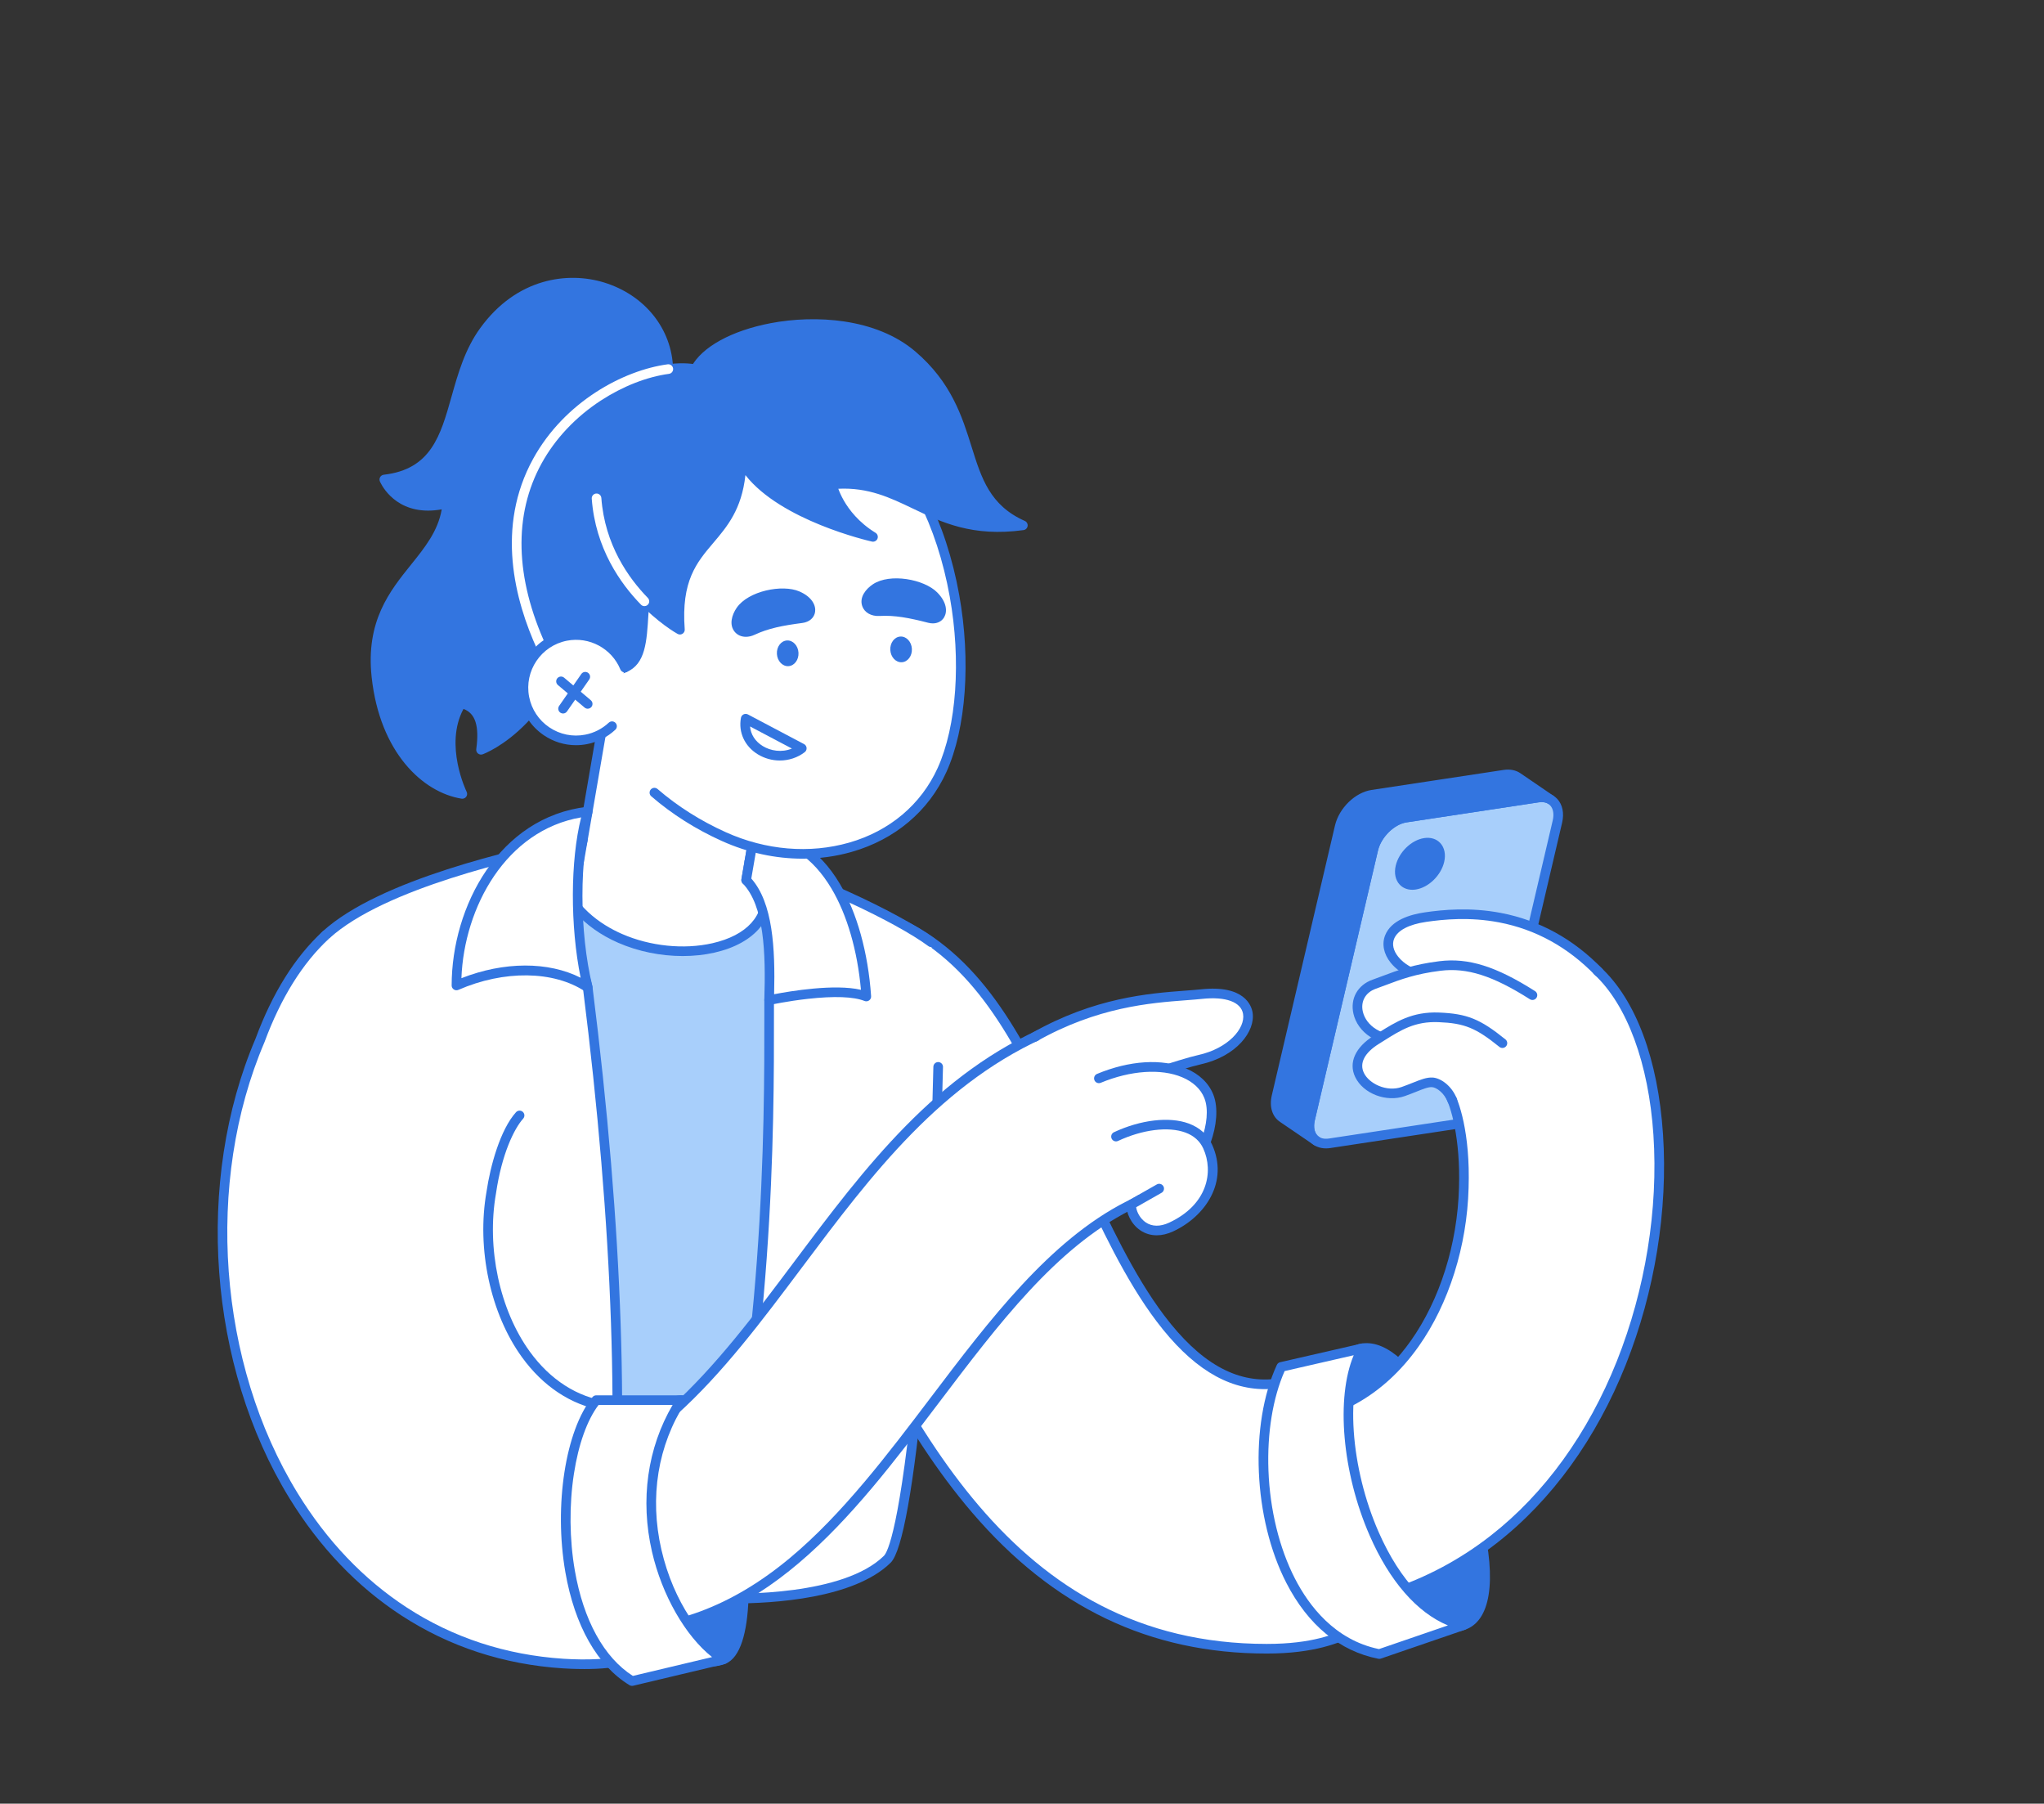 <svg width="552" height="487" viewBox="0 0 552 487" fill="none" xmlns="http://www.w3.org/2000/svg">
<rect x="0" y="0" width="552" height="487" fill="#333333" stroke="none"/>
<g clip-path="url(#clip0_2136_4997)">
<path d="M394.738 303.283L359.077 308.689C355.192 309.277 352.833 306.376 353.809 302.206L370.864 229.371C371.84 225.202 375.781 221.345 379.666 220.756L415.327 215.35C419.212 214.761 421.571 217.663 420.594 221.832L403.54 294.668C402.564 298.837 398.623 302.694 394.738 303.283Z" fill="#A8CFFB"/>
<path d="M358.094 310.065C356.385 310.065 354.9 309.461 353.835 308.312C352.418 306.783 351.946 304.45 352.54 301.912L369.595 229.076C370.698 224.363 375.036 220.144 379.47 219.472L415.13 214.066C417.334 213.731 419.265 214.322 420.568 215.728C421.985 217.256 422.457 219.589 421.863 222.128L404.808 294.963C403.704 299.677 399.367 303.895 394.933 304.567L359.273 309.973C358.883 310.033 358.489 310.064 358.094 310.065ZM416.313 216.572C416.061 216.572 415.797 216.593 415.522 216.634L379.862 222.041C376.521 222.547 372.982 226.04 372.133 229.667L355.078 302.502C354.684 304.188 354.928 305.663 355.748 306.548C356.457 307.312 357.54 307.607 358.881 307.405L394.542 301.999C397.882 301.492 401.422 298 402.271 294.372L419.325 221.537C419.72 219.851 419.476 218.377 418.655 217.491C418.092 216.884 417.292 216.572 416.313 216.572Z" fill="#3375E0"/>
<path d="M388.745 232.428C389.477 229.302 387.709 227.127 384.797 227.568C381.884 228.01 378.929 230.901 378.198 234.027C377.466 237.152 379.234 239.328 382.147 238.886C385.059 238.445 388.014 235.553 388.745 232.428Z" fill="#3375E0"/>
<path d="M381.407 240.242C380.035 240.242 378.839 239.753 377.977 238.824C376.841 237.597 376.458 235.741 376.929 233.731C377.785 230.077 381.155 226.806 384.601 226.284C386.364 226.016 387.913 226.494 388.966 227.63C390.102 228.856 390.485 230.712 390.014 232.723C389.159 236.376 385.789 239.648 382.342 240.17C382.023 240.219 381.711 240.242 381.407 240.242ZM385.533 228.81C385.342 228.81 385.159 228.828 384.993 228.853C382.607 229.214 380.076 231.719 379.467 234.322C379.196 235.479 379.35 236.477 379.891 237.06C380.465 237.678 381.327 237.696 381.951 237.602C384.336 237.24 386.867 234.735 387.477 232.132C387.748 230.975 387.593 229.977 387.052 229.394C386.632 228.94 386.056 228.81 385.533 228.81Z" fill="#3375E0"/>
<path d="M355.616 308.107L346.496 301.894C344.856 300.849 344.111 298.697 344.737 296.024L361.791 223.188C362.767 219.019 366.708 215.161 370.594 214.573L406.254 209.167C407.711 208.946 408.954 209.216 409.886 209.86L418.725 215.894C417.645 215.161 416.298 215.203 415.326 215.35L379.666 220.756C375.781 221.345 371.84 225.202 370.863 229.371L353.809 302.207C353.177 304.906 353.943 307.074 355.616 308.107Z" fill="#3375E0"/>
<path d="M355.614 309.407C355.372 309.407 355.134 309.339 354.929 309.212C354.803 309.134 354.68 309.051 354.563 308.964L345.776 302.978C343.595 301.576 342.732 298.868 343.468 295.728L360.522 222.892C361.626 218.179 365.963 213.96 370.398 213.288L406.058 207.883C407.804 207.618 409.383 207.932 410.627 208.791L419.457 214.82L419.461 214.822C419.739 215.019 419.929 215.317 419.989 215.653C420.05 215.988 419.975 216.333 419.783 216.614C419.591 216.896 419.295 217.09 418.96 217.157C418.625 217.223 418.278 217.155 417.992 216.969C417.426 216.585 416.594 216.473 415.521 216.635L379.861 222.04C376.521 222.547 372.981 226.039 372.132 229.667L355.078 302.502C354.627 304.426 355.003 306.027 356.082 306.852L356.351 307.035C356.581 307.191 356.754 307.417 356.846 307.68C356.938 307.942 356.943 308.227 356.86 308.492C356.778 308.757 356.612 308.989 356.388 309.154C356.164 309.319 355.892 309.407 355.614 309.407ZM407.228 210.39C406.978 210.39 406.719 210.411 406.45 210.452L370.789 215.857C367.448 216.363 363.909 219.856 363.06 223.483L346.005 296.319C345.53 298.346 345.976 300.021 347.197 300.799L347.231 300.821L352.295 304.272C352.269 303.521 352.349 302.727 352.54 301.911L369.594 229.076C370.698 224.362 375.035 220.144 379.469 219.472L413.992 214.238L409.15 210.932C408.629 210.573 407.975 210.39 407.228 210.39Z" fill="#3375E0"/>
</g>
<g clip-path="url(#clip1_2136_4997)">
<path d="M395.17 438.819C412.963 432.947 386.584 361.243 367.965 364.035C349.347 366.827 372.86 446.181 395.17 438.819Z" fill="#3375E0"/>
<path d="M392.233 440.594C388.538 440.594 384.692 438.678 380.942 434.931C374.448 428.443 368.106 416.289 363.975 402.418C359.882 388.672 358.813 376.293 361.114 369.304C362.705 364.474 365.613 363.074 367.772 362.75C375.184 361.639 382.285 370.336 386.937 377.827C392.618 386.974 397.616 399.178 400.307 410.473C404.24 426.981 402.516 437.763 395.576 440.053C394.498 440.411 393.369 440.594 392.233 440.594ZM369.015 365.257C368.724 365.257 368.439 365.278 368.158 365.32C366.067 365.634 364.528 367.248 363.583 370.116C361.474 376.524 362.578 388.617 366.467 401.676C370.479 415.152 376.577 426.896 382.779 433.092C386.996 437.305 391.028 438.817 394.762 437.585C400.099 435.824 401.255 425.666 397.779 411.076C395.149 400.037 390.271 388.121 384.729 379.198C379.18 370.263 373.513 365.257 369.015 365.257Z" fill="#3375E0"/>
<path d="M342.013 435.417C274.069 436.944 246.156 364.763 222.047 313.845C218.29 307.107 216.212 305.035 215.725 304.602C187.145 286.418 213.176 243.186 242.673 260.15C283.848 282.851 287.143 384.796 344.993 383.347C377.516 382.547 394.527 350.181 395.308 320.695C395.745 307.259 393.079 297.975 391.18 295.012C383.433 282.926 386.951 266.85 399.038 259.105C471.075 224.016 473.037 436.715 342.013 435.417Z" fill="white"/>
<path d="M339.89 436.741C277.724 436.741 249.307 375.545 226.415 326.259C224.507 322.151 222.704 318.271 220.891 314.44C217.385 308.158 215.431 306.106 214.932 305.638C208.036 301.219 203.721 295.057 202.448 287.811C201.315 281.356 202.691 274.498 206.323 268.5C209.952 262.507 215.384 258.117 221.619 256.139C228.656 253.908 236.16 254.905 243.321 259.024C261.022 268.782 271.517 292.116 282.63 316.82C289.944 333.081 297.507 349.895 307.253 362.245C312.452 368.833 317.819 373.627 323.661 376.9C330.192 380.56 337.157 382.244 344.961 382.049C363.338 381.596 374.699 370.911 380.993 362.027C388.863 350.921 393.607 335.844 394.009 320.661C394.434 307.606 391.828 298.431 390.086 295.713C386.152 289.576 384.843 282.275 386.402 275.153C387.961 268.033 392.2 261.945 398.338 258.011C398.38 257.984 398.424 257.959 398.47 257.937C414.91 249.929 425.948 255.291 432.313 261.199C441.799 270.004 447.766 286.005 449.114 306.252C450.474 326.68 446.899 348.783 439.048 368.49C431.111 388.411 419.056 405.068 404.187 416.662C386.822 430.201 365.921 436.954 342.022 436.716C341.311 436.733 340.593 436.741 339.89 436.741ZM229.125 257.592C220.16 257.592 212.689 263.003 208.547 269.846C202.515 279.807 202.408 294.589 216.423 303.506C216.481 303.543 216.536 303.585 216.588 303.631C217.169 304.147 219.363 306.362 223.182 313.213C223.196 313.238 223.209 313.263 223.222 313.289C225.046 317.141 226.856 321.038 228.772 325.164C251.35 373.774 279.393 434.138 339.916 434.142C340.603 434.142 341.289 434.134 341.985 434.118C341.999 434.118 342.012 434.118 342.027 434.118C342.422 434.122 342.817 434.124 343.211 434.124C366.009 434.124 385.98 427.563 402.589 414.613C417.094 403.303 428.867 387.021 436.633 367.529C444.344 348.175 447.855 326.474 446.521 306.425C445.235 287.125 439.412 271.335 430.545 263.104C422.287 255.439 411.615 254.449 399.677 260.241C394.157 263.8 390.346 269.291 388.941 275.709C387.531 282.152 388.715 288.758 392.274 294.311C393.984 296.978 397.089 305.934 396.607 320.738C396.192 336.414 391.274 352.015 383.115 363.53C373.595 376.966 360.424 384.268 345.026 384.647C344.604 384.658 344.184 384.663 343.769 384.663C310.296 384.664 295.03 350.723 280.259 317.886C269.33 293.589 259.007 270.639 242.045 261.288C237.547 258.701 233.182 257.592 229.125 257.592Z" fill="#3375E0"/>
<path d="M342.104 445.161C268.101 445.161 240.441 376.05 214.465 320.301C211.776 315.281 210.126 313.009 209.418 312.134C193.726 301.621 188.857 280.539 198.656 264.137C208.778 247.193 230.723 241.662 247.67 251.782C267.62 263.696 277.775 285.876 289.532 311.558C300.612 334.842 316.94 376.592 344.419 373.617C350.542 383.081 370.638 438.096 365.064 440.583C360.792 442.49 354.545 445.161 342.104 445.161Z" fill="white"/>
<path d="M342.104 446.461C310.479 446.461 284.44 433.999 262.498 408.362C243.39 386.037 230.244 357.558 217.531 330.018C216.127 326.97 214.717 323.925 213.301 320.883C210.767 316.155 209.184 313.94 208.526 313.101C192.292 302.098 187.462 280.341 197.539 263.471C208.014 245.938 230.801 240.194 248.337 250.667C268.634 262.788 278.866 285.138 290.714 311.017C291.747 313.189 292.828 315.524 293.971 317.996C299.367 329.661 306.083 344.18 314.421 355.207C323.99 367.865 333.756 373.465 344.278 372.325C344.518 372.299 344.76 372.34 344.977 372.444C345.194 372.547 345.379 372.709 345.51 372.912C348.39 377.363 354.36 391.787 359.397 406.462C362.92 416.726 368.599 434.719 367.058 439.914C366.785 440.834 366.292 441.459 365.593 441.771C361.662 443.525 355.082 446.461 342.104 446.461ZM229.399 248.033C217.664 248.033 206.214 254.02 199.772 264.804C190.368 280.544 194.923 300.859 210.141 311.055C210.25 311.127 210.346 311.216 210.428 311.317C211.198 312.268 212.896 314.62 215.61 319.688C215.622 319.709 215.632 319.731 215.643 319.753C217.065 322.809 218.481 325.867 219.891 328.928C244.759 382.801 272.945 443.862 342.104 443.862C354.458 443.862 360.481 441.205 364.466 439.428C364.608 439.198 365.343 437.522 363.494 429.372C362.283 424.038 360.213 416.984 357.507 408.974C352.683 394.697 346.783 380.167 343.735 374.987C343.021 375.043 342.306 375.072 341.59 375.072C331.228 375.072 321.634 369.059 312.347 356.775C303.841 345.525 297.06 330.866 291.612 319.087C290.471 316.622 289.394 314.293 288.358 312.117C276.683 286.615 266.607 264.605 247.004 252.899C241.485 249.602 235.404 248.033 229.399 248.033Z" fill="#3375E0"/>
<path d="M206.738 239.071C218.954 241.772 237.464 252.563 244.061 261.331C250.658 270.098 241.889 403.298 231.433 411.728C220.977 420.159 120.808 421.845 110.352 415.1C99.897 408.356 97.536 251.889 103.944 248.179C110.352 244.47 143.932 234.845 150.121 233.972C156.311 233.098 206.738 239.071 206.738 239.071Z" fill="#A8CFFB"/>
<path d="M157.284 420.561C135.303 420.561 114.458 419.295 109.647 416.193C108.166 415.237 106.209 412.398 104.203 398.807C102.906 390.02 101.806 378.188 100.932 363.639C99.361 337.477 98.726 304.757 99.316 280.282C100.071 248.919 102.247 247.66 103.293 247.055C109.954 243.199 143.794 233.552 149.939 232.685C156.226 231.8 204.825 237.536 206.891 237.781C206.934 237.786 206.977 237.793 207.019 237.803C219.946 240.661 238.452 251.716 245.099 260.55C249.476 266.366 247.234 312.94 245.437 336.754C244.023 355.5 242.102 373.028 240.028 386.109C236.327 409.452 233.258 411.927 232.249 412.741C226.356 417.492 196.705 419.815 170.923 420.405C166.417 420.507 161.824 420.561 157.284 420.561ZM104.68 249.255C104.367 249.688 103.129 252.39 102.339 268.401C101.808 279.159 101.597 293.839 101.745 309.737C102.003 337.521 103.436 375.242 106.681 397.784C108.655 411.492 110.529 413.668 111.057 414.008C115.537 416.898 140.688 418.495 170.863 417.805C202.235 417.088 226.248 414.239 230.617 410.717C234.776 407.363 239.804 376.868 242.846 336.558C244.205 318.549 244.984 301.069 245.042 287.338C245.128 266.536 243.518 262.77 243.022 262.111C236.799 253.84 218.739 243.078 206.521 240.353C189.117 238.293 155.064 234.586 150.303 235.258C144.436 236.086 111.164 245.588 104.68 249.255Z" fill="#3375E0"/>
<path d="M201.507 237.618L206.738 239.071C211.525 262.684 157.784 264.473 150.121 233.971L156.311 233.098L163.061 193.901L207.712 201.589L201.507 237.618Z" fill="white"/>
<path d="M184.376 258.133C178.453 258.134 172.326 256.907 166.935 254.548C157.528 250.433 151.109 243.238 148.861 234.288C148.816 234.111 148.81 233.927 148.841 233.748C148.873 233.568 148.942 233.397 149.044 233.246C149.145 233.095 149.278 232.967 149.432 232.87C149.587 232.773 149.76 232.71 149.94 232.684L155.191 231.944L161.78 193.681C161.839 193.342 162.03 193.039 162.311 192.84C162.451 192.742 162.608 192.671 162.775 192.634C162.941 192.596 163.113 192.592 163.282 192.621L207.932 200.308C208.272 200.367 208.574 200.558 208.773 200.84C208.972 201.121 209.051 201.47 208.993 201.81L202.987 236.681L207.086 237.819C207.317 237.883 207.526 238.01 207.689 238.185C207.853 238.361 207.964 238.578 208.012 238.813C209.803 247.648 204.03 254.698 192.944 257.212C190.216 257.83 187.321 258.133 184.376 258.133ZM151.772 235.051C154.718 244.588 162.134 249.611 167.977 252.167C175.557 255.483 184.675 256.421 192.369 254.677C201.73 252.554 206.617 247.138 205.599 240.103L201.159 238.87C200.848 238.784 200.581 238.586 200.409 238.314C200.236 238.042 200.171 237.715 200.226 237.398L206.21 202.649L164.122 195.403L157.592 233.318C157.545 233.589 157.413 233.839 157.216 234.031C157.018 234.222 156.765 234.346 156.492 234.385L151.772 235.051Z" fill="#3375E0"/>
<path d="M157.419 226.666C150.27 228.442 105.28 236.699 88.019 252.435C70.758 268.17 90.733 419.735 107.487 428.11C124.24 436.485 164.297 433.044 164.297 433.044C169.618 380.733 165.454 320.142 158.717 266.603C155.045 253.421 154.146 239.968 157.419 226.666Z" fill="white"/>
<path d="M145.58 435.064C132.711 435.064 116.354 433.996 106.905 429.273C102.909 427.275 98.807 418.626 94.715 403.569C91.123 390.351 87.693 372.609 85.058 353.611C81.841 330.424 80.075 307.711 80.085 289.656C80.096 268.58 82.471 255.734 87.143 251.475C102.634 237.353 139.343 229.317 153.162 226.292C154.906 225.911 156.283 225.609 157.105 225.405C157.322 225.351 157.55 225.354 157.766 225.414C157.981 225.474 158.178 225.588 158.337 225.746C158.495 225.904 158.61 226.101 158.67 226.316C158.731 226.532 158.734 226.759 158.681 226.977C155.677 239.187 156.11 252.403 159.969 266.256C159.986 266.317 159.999 266.379 160.007 266.442C168.279 332.177 170.158 388.275 165.591 433.176C165.56 433.478 165.425 433.759 165.209 433.971C164.994 434.183 164.71 434.314 164.409 434.34C163.682 434.402 155.711 435.064 145.58 435.064ZM155.686 228.398C155.1 228.528 154.44 228.673 153.718 228.831C140.084 231.815 103.871 239.743 88.895 253.395C84.9 257.036 82.694 269.915 82.684 289.657C82.675 307.596 84.432 330.182 87.632 353.254C93.203 393.414 101.607 423.718 108.068 426.948C114.745 430.286 126.545 432.177 142.194 432.419C151.835 432.566 160.221 432.042 163.113 431.832C167.518 387.329 165.611 331.831 157.439 266.86C153.695 253.37 153.107 240.444 155.686 228.398Z" fill="#3375E0"/>
<path d="M253.364 288.071C252.411 334.972 245.937 414.808 239.618 421.007C226.631 433.744 191.416 431.462 191.416 431.462C208.47 365.177 207.712 299.744 207.712 270.043C210.259 248.987 202.391 232.485 202.391 232.485C216.531 235.445 242.459 247.705 251.475 254.405" fill="white"/>
<path d="M197.959 432.935C194.209 432.935 191.704 432.782 191.332 432.758C191.141 432.746 190.956 432.691 190.789 432.599C190.621 432.507 190.476 432.378 190.364 432.224C190.252 432.069 190.175 431.891 190.14 431.704C190.104 431.516 190.11 431.323 190.157 431.138C206.504 367.603 206.443 304.172 206.414 273.688C206.413 272.42 206.412 271.204 206.412 270.043C206.412 269.991 206.415 269.938 206.421 269.887C208.894 249.442 201.294 233.205 201.217 233.044C201.113 232.825 201.072 232.582 201.099 232.341C201.126 232.1 201.219 231.872 201.369 231.682C201.518 231.491 201.718 231.346 201.946 231.263C202.174 231.18 202.42 231.163 202.657 231.213C216.586 234.129 242.829 246.361 252.25 253.362C252.389 253.463 252.507 253.59 252.597 253.737C252.687 253.884 252.747 254.047 252.773 254.217C252.799 254.388 252.791 254.561 252.75 254.728C252.709 254.895 252.634 255.052 252.532 255.191C252.429 255.329 252.3 255.445 252.152 255.533C252.004 255.621 251.84 255.678 251.669 255.702C251.499 255.726 251.325 255.716 251.159 255.672C250.992 255.629 250.836 255.552 250.699 255.448C242.001 248.984 218.656 237.967 204.579 234.334C206.659 239.7 211.014 253.416 209.011 270.121C209.011 271.258 209.013 272.447 209.014 273.686C209.043 304.029 209.101 366.906 193.071 430.236C199.985 430.482 227.814 430.764 238.708 420.079C239.668 419.137 243.12 412.718 247.21 369.679C249.679 343.689 251.585 311.646 252.064 288.045C252.066 287.873 252.102 287.703 252.17 287.546C252.238 287.388 252.336 287.245 252.459 287.126C252.583 287.006 252.729 286.912 252.888 286.849C253.048 286.786 253.219 286.756 253.39 286.759C253.562 286.763 253.731 286.8 253.889 286.87C254.046 286.939 254.188 287.039 254.306 287.163C254.424 287.287 254.517 287.434 254.578 287.594C254.64 287.755 254.668 287.926 254.663 288.097C254.183 311.758 252.273 343.877 249.797 369.925C246.813 401.33 243.694 418.828 240.528 421.934C230.648 431.625 208.957 432.935 197.959 432.935Z" fill="#3375E0"/>
<path d="M203.617 225.367L201.507 237.618C207.712 244.045 208.117 257.277 207.712 270.043C207.712 270.043 226.374 265.997 233.955 269.058C232.497 247.922 223.476 225.367 203.617 225.367Z" fill="white"/>
<path d="M207.712 271.343C207.408 271.343 207.113 271.236 206.88 271.041C206.728 270.915 206.607 270.756 206.526 270.576C206.445 270.396 206.406 270.199 206.413 270.002C206.819 257.214 206.392 244.549 200.572 238.521C200.43 238.374 200.325 238.195 200.265 238C200.204 237.805 200.191 237.599 200.226 237.398L202.336 225.147C202.388 224.845 202.545 224.571 202.779 224.374C203.014 224.176 203.31 224.068 203.617 224.068C213.128 224.068 221.146 229.101 226.804 238.623C231.44 246.426 234.44 257.203 235.251 268.969C235.267 269.189 235.226 269.409 235.132 269.609C235.039 269.808 234.897 269.981 234.718 270.11C234.54 270.24 234.332 270.322 234.113 270.349C233.894 270.375 233.672 270.346 233.468 270.264C230.568 269.092 225.266 268.896 218.135 269.695C212.651 270.309 208.033 271.304 207.987 271.313C207.896 271.333 207.803 271.343 207.712 271.343ZM202.896 237.207C208.702 243.784 209.375 255.968 209.058 268.445C213.418 267.608 225.415 265.596 232.508 267.254C231.549 256.631 228.754 246.994 224.569 239.95C219.553 231.509 212.875 227.052 204.707 226.69L202.896 237.207ZM195.416 448.012C207.284 443.385 198.308 377.605 183.971 378.039C165.47 378.598 174.16 456.299 195.416 448.012Z" fill="#3375E0"/>
<path d="M192.295 449.927C189.609 449.927 187.018 448.722 184.661 446.348C179.568 441.216 175.415 430.208 173.55 416.901C171.757 404.107 172.44 391.653 175.333 384.401C177.803 378.209 181.372 376.817 183.932 376.74C187.425 376.624 190.663 379.501 193.568 385.261C195.966 390.016 198.066 396.609 199.639 404.328C203.044 421.034 204.131 446.008 195.889 449.222C194.68 449.693 193.478 449.927 192.295 449.927ZM184.112 379.336C184.078 379.336 184.044 379.337 184.01 379.338C181.418 379.416 179.311 381.443 177.748 385.364C175.012 392.221 174.39 404.168 176.124 416.541C177.914 429.312 181.795 439.77 186.507 444.517C189.191 447.222 191.951 447.969 194.944 446.801C197.446 445.825 199.162 440.392 199.534 432.266C199.901 424.256 199.011 414.262 197.091 404.847C193.927 389.319 188.842 379.336 184.112 379.336Z" fill="#3375E0"/>
<path d="M130.073 300.512C123.448 313.367 117.36 330.117 125.988 358.043C133.569 383.201 160.531 398.531 181.863 381.03C215.645 350.536 236.177 297.907 283.904 277.958C315.372 264.836 335.836 311.374 304.696 325.6C253.872 351.461 231.431 442.734 163.242 440.545C57.967 436.4 56.194 304.859 90.662 263.657" fill="white"/>
<path d="M165.644 441.883C164.835 441.883 164.021 441.87 163.2 441.844C142.629 441.034 124.845 435.352 110.333 424.955C97.442 415.719 87.318 402.951 80.244 387.004C71.354 366.961 67.729 342.503 70.038 318.135C72.201 295.308 79.355 275.147 89.665 262.823C89.888 262.566 90.204 262.407 90.543 262.38C90.883 262.353 91.22 262.46 91.481 262.678C91.742 262.897 91.907 263.209 91.941 263.548C91.974 263.887 91.873 264.226 91.659 264.491C81.678 276.422 74.741 296.064 72.627 318.381C70.359 342.311 73.908 366.308 82.621 385.95C89.504 401.468 99.337 413.88 111.847 422.842C125.939 432.938 143.248 438.457 163.292 439.247C181.266 439.832 197.653 433.73 213.377 420.615C227.475 408.858 239.67 392.761 251.463 377.194C267.201 356.421 283.474 334.941 304.106 324.442C304.123 324.434 304.139 324.426 304.156 324.418C319.377 317.464 321.275 302.775 316.597 292.069C311.909 281.34 299.835 272.723 284.404 279.158C254.473 291.669 235.247 317.316 216.654 342.119C205.617 356.843 195.192 370.75 182.734 381.995C182.719 382.009 182.703 382.023 182.687 382.036C173.789 389.335 163.149 391.608 152.728 388.436C139.866 384.521 129.143 373.019 124.743 358.419C120.777 345.58 119.559 334.139 121.023 323.45C122.373 313.592 125.771 306.022 128.918 299.917C129.076 299.611 129.349 299.38 129.677 299.275C130.006 299.169 130.362 299.199 130.669 299.357C130.975 299.515 131.206 299.788 131.311 300.116C131.416 300.445 131.387 300.801 131.229 301.107C124.256 314.635 118.946 330.849 127.23 357.66C131.385 371.447 141.444 382.284 153.485 385.949C163.039 388.856 172.815 386.76 181.015 380.045C193.276 368.972 203.621 355.171 214.574 340.559C233.376 315.478 252.817 289.543 283.402 276.759C291.054 273.568 298.651 273.545 305.371 276.694C311.327 279.485 316.16 284.575 318.98 291.028C321.796 297.475 322.245 304.468 320.243 310.718C317.985 317.767 312.805 323.317 305.261 326.77C285.174 337.002 269.805 357.288 253.536 378.762C230.018 409.805 205.716 441.883 165.644 441.883Z" fill="#3375E0"/>
<path d="M140.319 301.171C137.781 303.975 134.256 311.111 132.669 321.992C128.424 346.071 140.117 376.268 163.924 379.697C164.509 401.166 174.481 445.419 169.098 447.906C165.819 449.422 157.928 449.548 152.095 449.166C72.781 443.971 42.292 346.268 70.222 280.904C74.989 268.015 81.188 258.733 88.019 252.435" fill="white"/>
<path d="M157.799 450.647C155.113 450.647 152.864 450.519 152.01 450.463C136.007 449.414 121.339 444.613 108.413 436.192C96.473 428.414 86.296 417.758 78.164 404.522C56.236 368.826 52.559 318.96 69.014 280.423C73.577 268.098 79.674 258.361 87.138 251.479C87.391 251.246 87.727 251.122 88.071 251.136C88.416 251.15 88.74 251.3 88.974 251.554C89.09 251.679 89.18 251.826 89.239 251.986C89.298 252.146 89.325 252.317 89.318 252.487C89.311 252.658 89.27 252.825 89.199 252.98C89.127 253.135 89.025 253.274 88.9 253.39C81.735 259.996 75.861 269.404 71.44 281.354C71.433 281.375 71.425 281.394 71.416 281.414C55.264 319.216 58.866 368.142 80.379 403.161C88.308 416.067 98.217 426.448 109.832 434.015C122.38 442.189 136.627 446.851 152.18 447.87C158.239 448.266 165.652 448.067 168.553 446.727C168.685 446.638 169.897 445.536 169.129 435.718C168.619 429.19 167.442 420.833 166.196 411.984C164.622 400.812 162.997 389.275 162.661 380.808C154.157 379.283 146.668 374.33 140.949 366.43C132.435 354.673 128.682 337.15 131.385 321.784C132.406 314.803 135.104 304.995 139.354 300.299C139.586 300.043 139.909 299.89 140.253 299.873C140.598 299.856 140.935 299.976 141.19 300.207C141.446 300.439 141.599 300.762 141.616 301.106C141.633 301.451 141.513 301.788 141.282 302.043C138.867 304.71 135.5 311.584 133.954 322.179C133.952 322.191 133.95 322.204 133.948 322.217C131.354 336.929 134.928 353.685 143.053 364.906C148.591 372.554 155.872 377.224 164.108 378.409C164.412 378.453 164.69 378.603 164.894 378.831C165.097 379.06 165.214 379.354 165.222 379.66C165.451 388.062 167.138 400.04 168.769 411.622C172.328 436.886 173.403 447.348 169.643 449.085C166.896 450.356 161.851 450.647 157.799 450.647ZM180.472 99.563C179.814 77.362 147.921 65.64 130.732 89.361C119.724 104.554 125.173 127.021 103.787 129.47C103.787 129.47 107.636 139.224 120.813 135.866C119.425 152.923 98.908 157.449 101.664 182.724C103.716 201.538 114.241 212.656 124.855 214.359C124.855 214.359 117.968 200.49 124.562 189.869C129.748 191.075 130.797 195.89 129.906 202.443C129.906 202.443 151.501 194.611 156.187 160.75C160.874 126.888 180.472 99.563 180.472 99.563Z" fill="#3375E0"/>
<path d="M124.855 215.659C124.786 215.659 124.718 215.653 124.649 215.643C114.16 213.96 102.586 203.172 100.372 182.866C98.721 167.727 105.246 159.617 111.002 152.461C114.733 147.823 118.276 143.42 119.294 137.525C117.976 137.761 116.751 137.867 115.615 137.867C105.834 137.868 102.614 130.04 102.578 129.948C102.504 129.762 102.475 129.562 102.491 129.364C102.508 129.165 102.57 128.973 102.672 128.802C102.775 128.631 102.915 128.486 103.083 128.378C103.251 128.27 103.441 128.202 103.639 128.18C116.397 126.719 118.96 117.638 121.929 107.123C123.708 100.82 125.548 94.302 129.68 88.6C139.562 74.961 153.444 73.291 163.142 76.276C174.141 79.662 181.453 88.787 181.771 99.525C181.78 99.81 181.695 100.089 181.529 100.321C181.334 100.591 162.061 127.795 157.475 160.929C156.113 170.775 152.36 184.713 142.224 195.198C136.101 201.532 130.581 203.581 130.349 203.665C130.139 203.742 129.913 203.762 129.692 203.725C129.471 203.689 129.264 203.595 129.09 203.455C128.916 203.315 128.781 203.132 128.698 202.924C128.616 202.716 128.588 202.49 128.618 202.269C129.466 196.033 128.402 192.628 125.172 191.408C119.902 201.166 125.956 213.654 126.019 213.782C126.117 213.981 126.163 214.2 126.153 214.421C126.142 214.642 126.075 214.856 125.959 215.044C125.842 215.232 125.679 215.387 125.486 215.495C125.293 215.602 125.076 215.659 124.855 215.659ZM120.813 134.567C120.993 134.567 121.17 134.604 121.335 134.676C121.499 134.748 121.647 134.853 121.769 134.985C121.89 135.117 121.983 135.273 122.042 135.443C122.1 135.613 122.123 135.793 122.109 135.972C121.49 143.572 117.379 148.681 113.028 154.09C107.322 161.182 101.422 168.516 102.956 182.584C104.85 199.952 113.853 209.819 122.668 212.518C120.949 207.926 118.177 197.692 123.458 189.185C123.601 188.954 123.813 188.774 124.064 188.67C124.315 188.565 124.592 188.542 124.857 188.604C131.298 190.102 131.739 196.337 131.453 200.274C133.501 199.17 136.888 197.005 140.465 193.278C145.747 187.773 152.539 177.63 154.901 160.572C159.283 128.91 176.806 102.592 179.157 99.178C178.694 89.754 172.15 81.768 162.377 78.76C153.541 76.039 140.863 77.596 131.785 90.124C127.924 95.452 126.148 101.744 124.43 107.829C121.482 118.272 118.69 128.162 105.838 130.482C107.46 132.824 111.655 136.858 120.492 134.607C120.598 134.58 120.706 134.567 120.813 134.567Z" fill="#3375E0"/>
<path d="M162.491 197.195C156.25 186.879 152.521 174.681 151.912 160.969C150.215 122.814 200.679 86.85 234.615 115.52C259.469 136.517 264.909 184.722 254.413 207.879C244.626 229.472 217.855 235.959 195.509 225.9C188.553 222.769 182.247 218.78 176.728 214.015" fill="white"/>
<path d="M216.753 231.846C209.432 231.846 201.993 230.244 194.975 227.085C187.909 223.905 181.484 219.839 175.878 214.999C175.749 214.888 175.643 214.752 175.566 214.6C175.489 214.447 175.443 214.281 175.431 214.111C175.418 213.94 175.44 213.769 175.493 213.607C175.547 213.445 175.632 213.296 175.743 213.166C175.855 213.037 175.991 212.931 176.143 212.855C176.296 212.778 176.462 212.732 176.632 212.719C176.803 212.707 176.974 212.728 177.136 212.782C177.298 212.835 177.448 212.92 177.577 213.032C182.993 217.707 189.206 221.638 196.043 224.715C206.827 229.57 218.642 230.562 229.313 227.51C240.26 224.378 248.754 217.216 253.229 207.343C258.338 196.073 259.587 178.361 256.491 161.119C253.022 141.798 244.955 125.956 233.776 116.512C220.158 105.007 202.466 103.263 185.238 111.73C165.524 121.418 152.354 141.642 153.211 160.911C153.798 174.112 157.294 186.094 163.604 196.522C163.782 196.817 163.836 197.171 163.754 197.506C163.671 197.84 163.459 198.129 163.164 198.307C162.869 198.486 162.515 198.539 162.181 198.457C161.846 198.375 161.557 198.163 161.379 197.868C154.842 187.062 151.22 174.667 150.614 161.027C149.712 140.758 163.479 119.527 184.091 109.397C192.496 105.267 201.412 103.387 209.876 103.963C219.308 104.603 227.915 108.158 235.454 114.527C247.094 124.361 255.474 140.744 259.05 160.66C262.234 178.393 260.911 196.692 255.597 208.416C250.802 218.996 241.721 226.664 230.028 230.009C225.734 231.237 221.265 231.846 216.753 231.846Z" fill="#3375E0"/>
<path d="M168.733 180.249C176.975 176.701 170.718 159.943 178.236 143.879C196.139 105.624 238.454 113.683 249.915 135.925C252.048 115.076 227.19 82.875 187.816 99.699C169.372 96.233 121.986 121.908 146.304 174.893C150.671 184.409 163.671 182.428 168.733 180.249Z" fill="#3375E0"/>
<path d="M159.34 183.353C158.611 183.353 157.873 183.321 157.134 183.25C151.371 182.701 147.217 179.998 145.122 175.435C139.675 163.566 137.43 152.266 138.45 141.847C139.332 132.838 142.605 124.654 148.178 117.521C159.231 103.377 177.142 96.626 187.662 98.353C204.797 91.145 221.288 92.374 234.135 101.827C245.401 110.117 252.422 124.193 251.208 136.058C251.18 136.336 251.062 136.598 250.872 136.804C250.683 137.01 250.432 137.15 250.157 137.202C249.882 137.254 249.597 137.216 249.346 137.093C249.094 136.97 248.889 136.77 248.76 136.521C246.007 131.179 241.402 126.629 235.442 123.361C229.428 120.065 222.612 118.392 215.714 118.523C208.568 118.659 201.653 120.794 195.718 124.699C188.94 129.156 183.455 135.795 179.414 144.429C175.95 151.83 175.487 159.585 175.115 165.816C174.667 173.328 174.312 179.262 169.247 181.442C167.05 182.388 163.328 183.353 159.34 183.353ZM184.255 100.691C179.95 100.691 174.69 101.925 169.529 104.204C162 107.529 155.145 112.827 150.227 119.121C142.154 129.452 135.125 147.421 147.485 174.35C151.393 182.866 163.36 181.147 168.219 179.055C171.813 177.508 172.11 172.538 172.52 165.661C172.905 159.209 173.385 151.179 177.059 143.327C181.307 134.251 187.104 127.253 194.289 122.527C200.635 118.352 208.027 116.069 215.664 115.924C215.931 115.918 216.2 115.916 216.467 115.916C229.512 115.916 241.839 121.963 248.68 131.442C247.978 121.501 241.791 110.687 232.594 103.92C220.429 94.969 204.708 93.894 188.327 100.894C188.09 100.995 187.828 101.024 187.575 100.976C186.556 100.785 185.442 100.691 184.255 100.691Z" fill="#3375E0"/>
<path d="M146.305 176.193C146.056 176.193 145.812 176.122 145.602 175.987C145.393 175.853 145.226 175.661 145.122 175.435C138.996 162.086 133.826 142.303 143.989 123.858C152.462 108.479 168.338 99.973 180.311 98.365C180.481 98.342 180.653 98.353 180.818 98.397C180.983 98.44 181.138 98.516 181.273 98.62C181.409 98.723 181.523 98.853 181.609 99C181.694 99.148 181.75 99.311 181.773 99.48C181.795 99.65 181.785 99.822 181.741 99.987C181.697 100.151 181.621 100.306 181.518 100.442C181.414 100.578 181.285 100.691 181.137 100.777C180.989 100.863 180.826 100.919 180.657 100.941C174.708 101.74 168.182 104.295 162.282 108.136C155.485 112.561 149.946 118.431 146.266 125.112C138.635 138.961 139.056 155.987 147.485 174.351C147.576 174.549 147.615 174.766 147.6 174.983C147.585 175.201 147.516 175.411 147.398 175.594C147.281 175.778 147.119 175.929 146.928 176.033C146.737 176.138 146.522 176.193 146.305 176.193Z" fill="white"/>
<path d="M168.734 180.249C166.21 174.116 159.638 170.403 152.876 171.713C145.163 173.208 140.123 180.671 141.618 188.382C143.113 196.093 150.577 201.133 158.29 199.638C160.911 199.134 163.337 197.9 165.287 196.077" fill="white"/>
<path d="M155.55 201.202C152.486 201.202 149.491 200.292 146.895 198.539C143.458 196.219 141.131 192.7 140.342 188.629C138.713 180.227 144.225 172.066 152.629 170.438C159.858 169.036 167.137 172.954 169.936 179.754C170.001 179.912 170.034 180.081 170.034 180.252C170.033 180.422 169.999 180.591 169.934 180.749C169.868 180.906 169.772 181.049 169.651 181.17C169.53 181.29 169.386 181.385 169.229 181.45C169.071 181.515 168.902 181.548 168.731 181.548C168.56 181.548 168.391 181.514 168.234 181.448C168.076 181.382 167.933 181.286 167.813 181.165C167.692 181.044 167.597 180.901 167.532 180.743C165.203 175.083 159.143 171.824 153.123 172.989C146.127 174.345 141.538 181.139 142.894 188.135C143.551 191.524 145.488 194.453 148.349 196.385C151.211 198.317 154.652 199.019 158.042 198.362C160.424 197.903 162.627 196.782 164.399 195.127C164.651 194.891 164.986 194.766 165.331 194.777C165.675 194.789 166.001 194.937 166.237 195.189C166.472 195.441 166.598 195.776 166.586 196.12C166.575 196.465 166.426 196.79 166.175 197.026C164.045 199.014 161.398 200.362 158.537 200.913C157.553 201.105 156.553 201.202 155.55 201.202ZM203.238 170.211C207.301 168.312 211.461 167.574 216.518 166.914C219.761 166.491 219.875 162.836 215.353 160.879C211.103 159.039 202.717 160.915 200.017 164.846C197.201 168.947 199.922 171.761 203.238 170.211Z" fill="#3375E0"/>
<path d="M201.437 171.94C200.249 171.94 199.179 171.491 198.443 170.623C196.826 168.715 197.643 166.008 198.946 164.11C202.091 159.53 211.295 157.706 215.87 159.685C219.366 161.199 220.362 163.521 220.128 165.189C219.902 166.8 218.583 167.954 216.687 168.201C211.342 168.899 207.518 169.644 203.788 171.387C202.994 171.759 202.191 171.94 201.437 171.94ZM211.278 161.425C207.285 161.425 202.651 163.307 201.089 165.581C199.929 167.27 200.007 168.447 200.426 168.942C200.849 169.442 201.736 169.477 202.688 169.033C206.722 167.147 210.753 166.355 216.351 165.625C216.685 165.581 217.471 165.416 217.554 164.828C217.638 164.229 216.984 163 214.837 162.071C213.803 161.623 212.574 161.425 211.278 161.425ZM237.447 165.014C241.925 164.762 246.06 165.624 251.001 166.892C254.169 167.705 255.634 164.355 252.164 160.856C248.904 157.568 240.421 156.191 236.453 158.836C232.313 161.596 233.792 165.22 237.447 165.014Z" fill="#3375E0"/>
<path d="M251.92 168.314C251.522 168.314 251.105 168.26 250.678 168.151C245.457 166.811 241.629 166.08 237.52 166.312C235.27 166.439 233.431 165.38 232.842 163.614C232.05 161.242 233.816 159.032 235.732 157.756C240.355 154.674 249.577 156.402 253.088 159.942C255.77 162.647 255.831 165.173 254.993 166.634C254.371 167.719 253.248 168.314 251.92 168.314ZM239.043 163.669C242.863 163.669 246.547 164.407 251.324 165.633C251.652 165.717 252.443 165.856 252.738 165.341C253.039 164.816 252.889 163.432 251.242 161.771C248.004 158.507 240.215 157.891 237.174 159.918C235.468 161.055 235.103 162.176 235.308 162.791C235.516 163.412 236.322 163.776 237.374 163.717C237.93 163.685 238.486 163.67 239.043 163.669Z" fill="#3375E0"/>
<path d="M212.917 179.864C214.527 179.774 215.745 178.148 215.638 176.233C215.531 174.317 214.139 172.837 212.53 172.926C210.921 173.016 209.703 174.642 209.81 176.558C209.917 178.473 211.308 179.954 212.917 179.864Z" fill="#3375E0"/>
<path d="M243.542 178.808C245.151 178.718 246.369 177.092 246.262 175.176C246.155 173.261 244.764 171.78 243.155 171.87C241.545 171.96 240.327 173.586 240.434 175.501C240.541 177.417 241.932 178.897 243.542 178.808Z" fill="#3375E0"/>
<path d="M201.376 194.049C199.89 202.034 210.049 207.04 216.531 202.052L201.376 194.049Z" fill="white"/>
<path d="M210.599 205.339C208.497 205.339 206.436 204.759 204.644 203.663C201.112 201.501 199.37 197.726 200.098 193.812C200.136 193.612 200.219 193.423 200.343 193.261C200.467 193.099 200.627 192.968 200.81 192.88C200.994 192.791 201.195 192.747 201.399 192.75C201.603 192.754 201.803 192.805 201.983 192.901L217.138 200.904C217.331 201.005 217.495 201.154 217.615 201.335C217.735 201.517 217.808 201.726 217.826 201.943C217.845 202.159 217.809 202.378 217.721 202.577C217.633 202.776 217.496 202.95 217.324 203.083C215.377 204.58 212.999 205.339 210.599 205.339ZM202.556 196.142C202.736 198.284 203.948 200.19 206.001 201.446C208.067 202.711 211.09 203.262 213.861 202.112L202.556 196.142ZM158.716 191.355C158.42 191.355 158.123 191.254 157.879 191.048L150.676 184.968C150.544 184.858 150.434 184.724 150.354 184.572C150.274 184.42 150.225 184.254 150.21 184.083C150.195 183.912 150.214 183.739 150.265 183.576C150.317 183.412 150.401 183.26 150.512 183.129C150.622 182.998 150.758 182.89 150.911 182.811C151.063 182.733 151.23 182.685 151.401 182.672C151.573 182.658 151.745 182.678 151.908 182.732C152.071 182.785 152.222 182.87 152.352 182.982L159.555 189.062C159.759 189.234 159.905 189.464 159.973 189.722C160.041 189.979 160.029 190.251 159.937 190.502C159.846 190.752 159.679 190.968 159.461 191.12C159.243 191.273 158.983 191.355 158.716 191.355Z" fill="#3375E0"/>
<path d="M152.055 192.646C151.817 192.646 151.585 192.58 151.382 192.457C151.179 192.334 151.014 192.158 150.904 191.947C150.794 191.737 150.744 191.501 150.759 191.264C150.774 191.027 150.854 190.799 150.989 190.604L157.003 181.962C157.202 181.685 157.502 181.496 157.839 181.438C158.176 181.38 158.522 181.457 158.802 181.652C159.082 181.848 159.275 182.145 159.337 182.481C159.4 182.817 159.328 183.164 159.136 183.447L153.123 192.088C153.003 192.261 152.843 192.401 152.657 192.498C152.471 192.596 152.265 192.646 152.055 192.646ZM187.816 99.7C194.183 87.684 229.32 81.334 246.373 95.909C265.942 112.637 257.023 133.315 276.23 141.843C251.151 145.227 244.817 128.859 224.668 130.787C224.668 130.787 226.436 139.244 235.762 144.96C235.762 144.96 207.475 138.562 200.262 124.244C199.802 148.527 181.655 143.958 183.62 170.02C183.62 170.02 162.872 158.569 161.103 134.55" fill="#3375E0"/>
<path d="M183.62 171.32C183.404 171.32 183.188 171.266 182.992 171.158C182.772 171.037 177.557 168.125 172.069 162.173C166.995 156.67 160.748 147.427 159.806 134.646C159.781 134.302 159.893 133.962 160.118 133.701C160.344 133.44 160.663 133.28 161.007 133.254C161.351 133.229 161.69 133.342 161.951 133.567C162.212 133.792 162.373 134.111 162.399 134.455C163.282 146.451 169.151 155.155 173.918 160.344C177.096 163.803 180.223 166.21 182.19 167.567C181.851 155.275 186.306 150.024 190.623 144.937C194.803 140.01 198.751 135.357 198.963 124.219C198.968 123.929 199.071 123.649 199.254 123.424C199.437 123.199 199.691 123.041 199.974 122.977C200.257 122.913 200.553 122.945 200.816 123.068C201.078 123.192 201.292 123.4 201.423 123.659C206.234 133.209 221.221 139.193 229.82 141.933C224.645 136.748 223.455 131.341 223.395 131.053C223.358 130.875 223.359 130.69 223.397 130.511C223.436 130.333 223.512 130.164 223.621 130.017C223.729 129.87 223.867 129.747 224.026 129.657C224.185 129.567 224.362 129.511 224.543 129.494C234.259 128.565 240.752 131.669 247.624 134.957C254.339 138.169 261.256 141.48 271.854 140.949C264.516 136.137 262.273 128.97 259.915 121.442C257.461 113.604 254.679 104.719 245.528 96.898C239 91.318 225.878 86.526 208.626 89.809C198.955 91.65 191.42 95.673 188.964 100.308C188.886 100.462 188.778 100.599 188.646 100.71C188.515 100.822 188.362 100.906 188.198 100.958C188.033 101.01 187.86 101.029 187.688 101.013C187.516 100.998 187.349 100.948 187.197 100.868C187.044 100.787 186.909 100.676 186.8 100.543C186.691 100.41 186.609 100.256 186.56 100.09C186.51 99.925 186.495 99.752 186.513 99.58C186.532 99.409 186.584 99.243 186.667 99.091C189.527 93.695 197.554 89.27 208.14 87.256C220.045 84.99 236.562 85.814 247.218 94.922C256.936 103.229 259.837 112.493 262.397 120.666C265.054 129.15 267.348 136.478 276.758 140.656C277.016 140.771 277.23 140.967 277.367 141.214C277.504 141.462 277.557 141.747 277.517 142.027C277.477 142.307 277.346 142.567 277.146 142.766C276.945 142.965 276.685 143.093 276.404 143.131C262.587 144.996 254.411 141.084 246.503 137.301C240.359 134.362 234.531 131.577 226.389 131.966C226.692 132.792 227.173 133.914 227.902 135.183C229.292 137.602 231.903 141.071 236.441 143.852C236.984 144.185 237.206 144.861 236.966 145.45C236.726 146.039 236.095 146.369 235.475 146.228C234.393 145.983 210.888 140.539 201.31 128.282C200.283 137.57 196.388 142.161 192.606 146.618C188.144 151.877 183.93 156.843 184.916 169.923C184.929 170.101 184.905 170.28 184.846 170.449C184.787 170.618 184.694 170.773 184.572 170.904C184.451 171.035 184.303 171.14 184.139 171.211C183.975 171.283 183.799 171.32 183.62 171.32Z" fill="#3375E0"/>
<path d="M174.036 163.657C173.863 163.658 173.691 163.623 173.531 163.556C173.371 163.488 173.227 163.39 173.106 163.266C167.584 157.611 160.794 148.055 159.806 134.645C159.781 134.302 159.893 133.962 160.118 133.701C160.343 133.44 160.663 133.279 161.007 133.254C161.35 133.229 161.69 133.342 161.951 133.567C162.212 133.792 162.373 134.111 162.398 134.454C163.329 147.082 169.746 156.105 174.966 161.45C175.145 161.633 175.265 161.864 175.313 162.116C175.361 162.367 175.333 162.627 175.234 162.862C175.135 163.098 174.968 163.299 174.755 163.441C174.542 163.582 174.292 163.657 174.036 163.657ZM158.717 219.125C134.995 221.861 123.273 246.214 123.273 266.076C135.754 260.627 149.596 260.551 158.717 266.603C155.045 251.487 155.116 231.216 158.717 219.125Z" fill="white"/>
<path d="M158.717 267.903C158.461 267.903 158.211 267.827 157.998 267.686C149.522 262.061 136.095 261.896 123.793 267.267C123.595 267.353 123.379 267.389 123.164 267.371C122.948 267.353 122.741 267.281 122.561 267.163C122.38 267.045 122.232 266.884 122.129 266.694C122.026 266.504 121.973 266.292 121.973 266.076C121.973 244.735 134.799 220.575 158.568 217.835C158.781 217.81 158.998 217.839 159.197 217.919C159.397 217.998 159.574 218.126 159.712 218.291C159.85 218.455 159.945 218.652 159.989 218.862C160.033 219.072 160.024 219.29 159.963 219.496C156.398 231.463 156.405 251.583 159.98 266.296C160.026 266.488 160.029 266.687 159.987 266.879C159.945 267.071 159.86 267.252 159.739 267.406C159.617 267.561 159.462 267.686 159.285 267.772C159.108 267.858 158.914 267.903 158.717 267.903ZM156.941 220.693C136.597 224.197 125.335 245 124.61 264.115C136.139 259.589 148.048 259.569 156.804 263.992C153.963 250.029 154.009 232.358 156.941 220.693Z" fill="#3375E0"/>
<path d="M279.313 280.036C298.842 268.994 315.642 269.355 324.467 268.41C343.092 266.416 339.468 282.686 323.924 286.12C318.949 287.219 302.888 292.727 302.888 292.727" fill="white"/>
<path d="M302.888 294.027C302.58 294.027 302.283 293.918 302.048 293.719C301.813 293.521 301.656 293.245 301.606 292.941C301.555 292.638 301.614 292.326 301.771 292.062C301.929 291.798 302.175 291.598 302.466 291.498C303.125 291.273 318.655 285.954 323.644 284.851C331.651 283.083 336.343 277.693 335.701 273.77C335.172 270.536 331.025 269.013 324.605 269.703C323.3 269.842 321.803 269.955 320.218 270.075C310.728 270.792 296.386 271.876 279.953 281.167C279.805 281.251 279.641 281.305 279.471 281.326C279.302 281.347 279.13 281.334 278.966 281.288C278.801 281.243 278.647 281.165 278.513 281.06C278.379 280.955 278.266 280.824 278.182 280.675C278.098 280.527 278.044 280.363 278.023 280.194C278.003 280.025 278.015 279.853 278.061 279.688C278.107 279.524 278.184 279.37 278.289 279.236C278.395 279.101 278.525 278.989 278.674 278.905C295.611 269.328 310.302 268.218 320.022 267.484C321.654 267.36 323.063 267.254 324.328 267.118C336.108 265.857 337.975 271.569 338.267 273.351C339.096 278.425 333.956 285.235 324.206 287.389C319.359 288.46 303.471 293.902 303.31 293.957C303.17 294.004 303.028 294.027 302.888 294.027Z" fill="#3375E0"/>
<path d="M296.747 291.165C310.955 285.264 323.398 288.324 326.451 295.996C329.165 302.815 323.918 314.593 320.169 316.324C312.786 319.734 309.682 313.063 309.682 313.063" fill="white"/>
<path d="M316.164 318.608C310.903 318.608 308.533 313.673 308.503 313.61C308.431 313.456 308.391 313.288 308.383 313.118C308.376 312.947 308.403 312.777 308.461 312.617C308.52 312.456 308.609 312.309 308.725 312.184C308.84 312.058 308.979 311.956 309.134 311.884C309.289 311.812 309.456 311.771 309.626 311.764C309.797 311.757 309.967 311.783 310.128 311.842C310.288 311.9 310.435 311.99 310.561 312.105C310.686 312.221 310.788 312.36 310.86 312.514C311.125 313.069 313.643 317.907 319.624 315.145C322.737 313.707 327.703 302.659 325.243 296.476C324.276 294.048 322.206 292.107 319.257 290.863C313.543 288.452 305.313 289.015 297.245 292.366C296.927 292.492 296.573 292.488 296.259 292.355C295.945 292.222 295.695 291.971 295.564 291.656C295.433 291.341 295.432 290.987 295.559 290.671C295.687 290.355 295.934 290.101 296.247 289.965C305.075 286.299 313.83 285.753 320.267 288.469C323.873 289.989 326.428 292.426 327.658 295.516C330.564 302.817 325.209 315.429 320.714 317.505C319.008 318.293 317.493 318.607 316.164 318.608Z" fill="#3375E0"/>
<path d="M301.385 306.878C310.927 302.428 322.65 301.892 326.139 309.564C330.257 318.62 324.832 327.331 316.275 331.3C309.2 334.582 305.304 328.513 305.503 325.217L313.056 320.925L308.005 323.795" fill="white"/>
<path d="M312.38 333.535C310.769 333.535 309.261 333.084 307.942 332.185C305.318 330.396 304.076 327.286 304.206 325.138C304.219 324.922 304.286 324.713 304.4 324.53C304.515 324.346 304.673 324.194 304.861 324.087L307.352 322.672L307.363 322.666L312.414 319.796C312.714 319.627 313.067 319.585 313.398 319.677C313.729 319.769 314.011 319.988 314.18 320.287C314.35 320.585 314.395 320.939 314.304 321.27C314.214 321.602 313.996 321.884 313.698 322.055L306.83 325.958C307.013 327.31 307.924 329.027 309.406 330.038C311.129 331.211 313.315 331.241 315.729 330.121C326.129 325.297 327.802 316.363 324.956 310.103C324.039 308.086 322.414 306.635 320.127 305.791C315.537 304.095 308.566 304.964 301.935 308.057C301.78 308.129 301.613 308.17 301.442 308.178C301.272 308.185 301.101 308.159 300.941 308.101C300.78 308.042 300.633 307.953 300.507 307.837C300.381 307.722 300.279 307.583 300.207 307.428C300.135 307.274 300.094 307.106 300.087 306.936C300.079 306.765 300.105 306.595 300.164 306.435C300.222 306.274 300.312 306.127 300.427 306.001C300.542 305.875 300.681 305.773 300.836 305.701C308.073 302.325 315.811 301.426 321.028 303.353C323.99 304.446 326.108 306.356 327.323 309.027C331.904 319.102 325.508 328.451 316.823 332.479C315.302 333.184 313.801 333.535 312.38 333.535Z" fill="#3375E0"/>
<path d="M346.004 369.069L367.966 364.035C357.159 382.523 370.188 433.297 395.17 438.819L372.489 446.598C342.626 440.807 334.957 393.079 346.004 369.069Z" fill="white"/>
<path d="M372.488 447.898C372.405 447.898 372.322 447.89 372.241 447.874C361.822 445.854 353.226 438.765 347.381 427.375C338.474 410.016 337.374 384.716 344.823 368.526C344.906 368.345 345.029 368.186 345.184 368.06C345.338 367.935 345.519 367.846 345.713 367.802L367.675 362.769C367.922 362.712 368.181 362.728 368.419 362.816C368.656 362.905 368.863 363.061 369.014 363.265C369.164 363.47 369.251 363.714 369.264 363.967C369.277 364.22 369.215 364.472 369.087 364.691C366.209 369.615 364.97 377.36 365.599 386.5C366.219 395.528 368.588 405.136 372.269 413.554C378.16 427.026 386.393 435.548 395.45 437.55C395.726 437.611 395.975 437.761 396.159 437.977C396.343 438.193 396.451 438.463 396.467 438.745C396.483 439.028 396.406 439.309 396.248 439.544C396.09 439.779 395.859 439.956 395.591 440.048L372.91 447.827C372.774 447.874 372.632 447.898 372.488 447.898ZM346.924 370.192C343.728 377.45 342.178 386.944 342.554 397.016C342.95 407.627 345.485 417.987 349.694 426.189C353.471 433.549 360.467 442.795 372.399 445.255L391.027 438.866C382.7 435.42 375.297 426.966 369.888 414.596C362.428 397.537 360.76 377.368 365.584 365.915L346.924 370.192Z" fill="#3375E0"/>
<path d="M431.77 262.473C414.222 244.337 393.762 246.352 384.979 247.623C366.523 250.293 376.222 266.388 391.946 263.914C396.979 263.122 405.356 269.065 405.356 269.065" fill="white"/>
<path d="M405.354 270.365C405.094 270.365 404.832 270.287 404.603 270.125C402.391 268.558 395.837 264.617 392.148 265.197C384.039 266.475 378.148 263.162 375.565 259.939C373.683 257.591 373.135 254.897 374.063 252.548C375.674 248.465 380.787 246.916 384.792 246.337C389.606 245.64 396.972 244.899 405.331 246.494C415.737 248.479 424.946 253.552 432.704 261.569C432.823 261.692 432.918 261.837 432.981 261.996C433.045 262.155 433.076 262.325 433.074 262.496C433.071 262.667 433.035 262.836 432.967 262.993C432.899 263.15 432.801 263.293 432.678 263.412C432.555 263.531 432.409 263.624 432.25 263.687C432.09 263.75 431.92 263.78 431.749 263.777C431.578 263.774 431.409 263.737 431.252 263.668C431.095 263.599 430.954 263.5 430.835 263.376C423.457 255.751 414.713 250.93 404.844 249.047C396.87 247.525 389.793 248.239 385.165 248.909C380.465 249.589 377.381 251.22 376.481 253.501C375.897 254.981 376.292 256.69 377.594 258.314C380.81 262.327 387.02 263.371 391.744 262.629C394.107 262.257 397.265 263.067 401.128 265.034C403.904 266.448 406.019 267.942 406.108 268.005C406.247 268.104 406.365 268.229 406.456 268.373C406.547 268.518 406.608 268.679 406.637 268.847C406.665 269.015 406.66 269.187 406.622 269.354C406.584 269.52 406.514 269.677 406.415 269.816C406.295 269.986 406.136 270.124 405.952 270.22C405.767 270.315 405.562 270.365 405.354 270.365Z" fill="#3375E0"/>
<path d="M413.865 268.707C404.587 262.81 397.07 259.801 388.874 260.817C380.401 261.867 376.184 263.942 371.097 265.745C362.549 268.775 366.502 282.295 380.13 280.669C382.735 280.359 387.604 279.838 388.561 279.278C389.839 278.531 397.683 284.131 397.683 284.131" fill="white"/>
<path d="M397.682 285.431C397.411 285.431 397.148 285.346 396.928 285.189C393.914 283.038 390.096 280.714 388.978 280.521C387.903 281.002 385.505 281.348 381.124 281.861L380.283 281.96C371.699 282.985 366.612 278.427 365.521 273.759C364.563 269.663 366.629 265.951 370.662 264.521C371.596 264.19 372.522 263.841 373.417 263.504C377.471 261.979 381.662 260.401 388.714 259.527C396.518 258.56 404.006 260.902 414.562 267.61C414.848 267.797 415.049 268.09 415.121 268.423C415.193 268.757 415.13 269.106 414.947 269.395C414.764 269.683 414.474 269.888 414.141 269.964C413.808 270.041 413.458 269.983 413.168 269.804C403.171 263.451 396.18 261.22 389.034 262.106C382.288 262.942 378.244 264.464 374.334 265.936C373.426 266.278 372.488 266.631 371.531 266.971C368.766 267.95 367.4 270.383 368.051 273.167C368.888 276.744 372.973 280.213 379.975 279.379L380.822 279.279C382.716 279.057 387.152 278.538 387.915 278.15C388.504 277.806 389.91 276.985 398.438 283.073C398.577 283.173 398.695 283.298 398.785 283.443C398.875 283.588 398.936 283.749 398.965 283.917C398.993 284.085 398.987 284.258 398.949 284.424C398.91 284.59 398.839 284.747 398.74 284.886C398.62 285.055 398.461 285.192 398.277 285.287C398.093 285.382 397.889 285.431 397.682 285.431Z" fill="#3375E0"/>
<path d="M405.733 281.647C399.309 276.458 396.036 274.992 388.577 274.686C381.185 274.383 377.021 277.43 371.721 280.725C359.934 288.051 371.043 297.509 378.961 294.716C382.668 293.408 384.919 292.128 386.802 292.232C388.524 292.328 391.077 294.162 392.237 297.166" fill="white"/>
<path d="M392.237 298.465C391.975 298.465 391.718 298.386 391.502 298.237C391.285 298.089 391.119 297.878 391.025 297.633C390.03 295.056 387.891 293.594 386.731 293.53C385.713 293.469 384.365 294.012 382.495 294.759C381.59 295.119 380.564 295.528 379.394 295.942C374.409 297.699 368.143 295.3 365.985 290.807C364.121 286.926 366.009 282.745 371.035 279.62C371.456 279.359 371.87 279.099 372.279 278.842C376.982 275.885 381.422 273.095 388.63 273.388C396.206 273.699 399.724 275.121 406.55 280.636C406.684 280.743 406.796 280.875 406.879 281.025C406.961 281.176 407.014 281.341 407.033 281.511C407.051 281.682 407.036 281.854 406.988 282.019C406.94 282.183 406.859 282.336 406.752 282.47C406.644 282.603 406.511 282.714 406.36 282.796C406.209 282.877 406.044 282.928 405.873 282.946C405.703 282.963 405.53 282.947 405.366 282.898C405.202 282.848 405.049 282.767 404.916 282.658C398.554 277.518 395.49 276.271 388.524 275.985C382.124 275.719 378.391 278.07 373.662 281.042C373.25 281.302 372.832 281.564 372.408 281.828C368.509 284.252 367.06 287.041 368.328 289.682C369.735 292.611 374.498 294.913 378.529 293.491C379.65 293.095 380.649 292.697 381.531 292.345C383.629 291.508 385.287 290.848 386.874 290.935C389.029 291.054 392.066 293.115 393.449 296.698C393.525 296.894 393.552 297.107 393.528 297.316C393.504 297.526 393.428 297.727 393.309 297.901C393.19 298.075 393.03 298.217 392.843 298.315C392.656 298.414 392.448 298.465 392.237 298.465Z" fill="#3375E0"/>
<path d="M161.019 378.037L183.971 378.039C166.073 405.67 181.367 439.507 195.417 448.012L170.688 453.893C148.39 440.422 149.049 392.724 161.019 378.037Z" fill="white"/>
<path d="M170.687 455.192C170.45 455.192 170.218 455.128 170.015 455.005C161.34 449.764 155.183 438.925 152.678 424.482C149.557 406.495 152.71 386.175 160.011 377.216C160.133 377.067 160.286 376.946 160.461 376.863C160.635 376.78 160.826 376.737 161.019 376.737L183.971 376.739C184.448 376.739 184.886 377 185.113 377.418C185.225 377.623 185.279 377.855 185.27 378.089C185.261 378.322 185.189 378.549 185.062 378.745C177.655 390.18 175.362 404.254 178.607 418.372C181.915 432.771 189.771 443.075 196.09 446.9C196.31 447.034 196.486 447.23 196.595 447.464C196.703 447.697 196.74 447.958 196.7 448.213C196.66 448.467 196.546 448.704 196.371 448.894C196.196 449.083 195.969 449.216 195.718 449.276L170.989 455.158C170.89 455.181 170.788 455.192 170.687 455.192ZM161.65 379.336C158.577 383.382 156.222 389.946 154.993 397.921C153.693 406.355 153.781 415.63 155.239 424.038C157.57 437.472 163.126 447.553 170.912 452.504L192.3 447.417C185.12 441.731 178.781 430.741 176.073 418.955C172.857 404.957 174.839 390.986 181.645 379.338L161.65 379.336Z" fill="#3375E0"/>
</g>
<defs>
<clipPath id="clip0_2136_4997">
<rect width="78.903" height="102.272" fill="white" transform="translate(343.214 207.792)"/>
</clipPath>
<clipPath id="clip1_2136_4997">
<rect width="390.621" height="380.193" fill="white" transform="translate(58.772 74.999)"/>
</clipPath>
</defs>
</svg>
